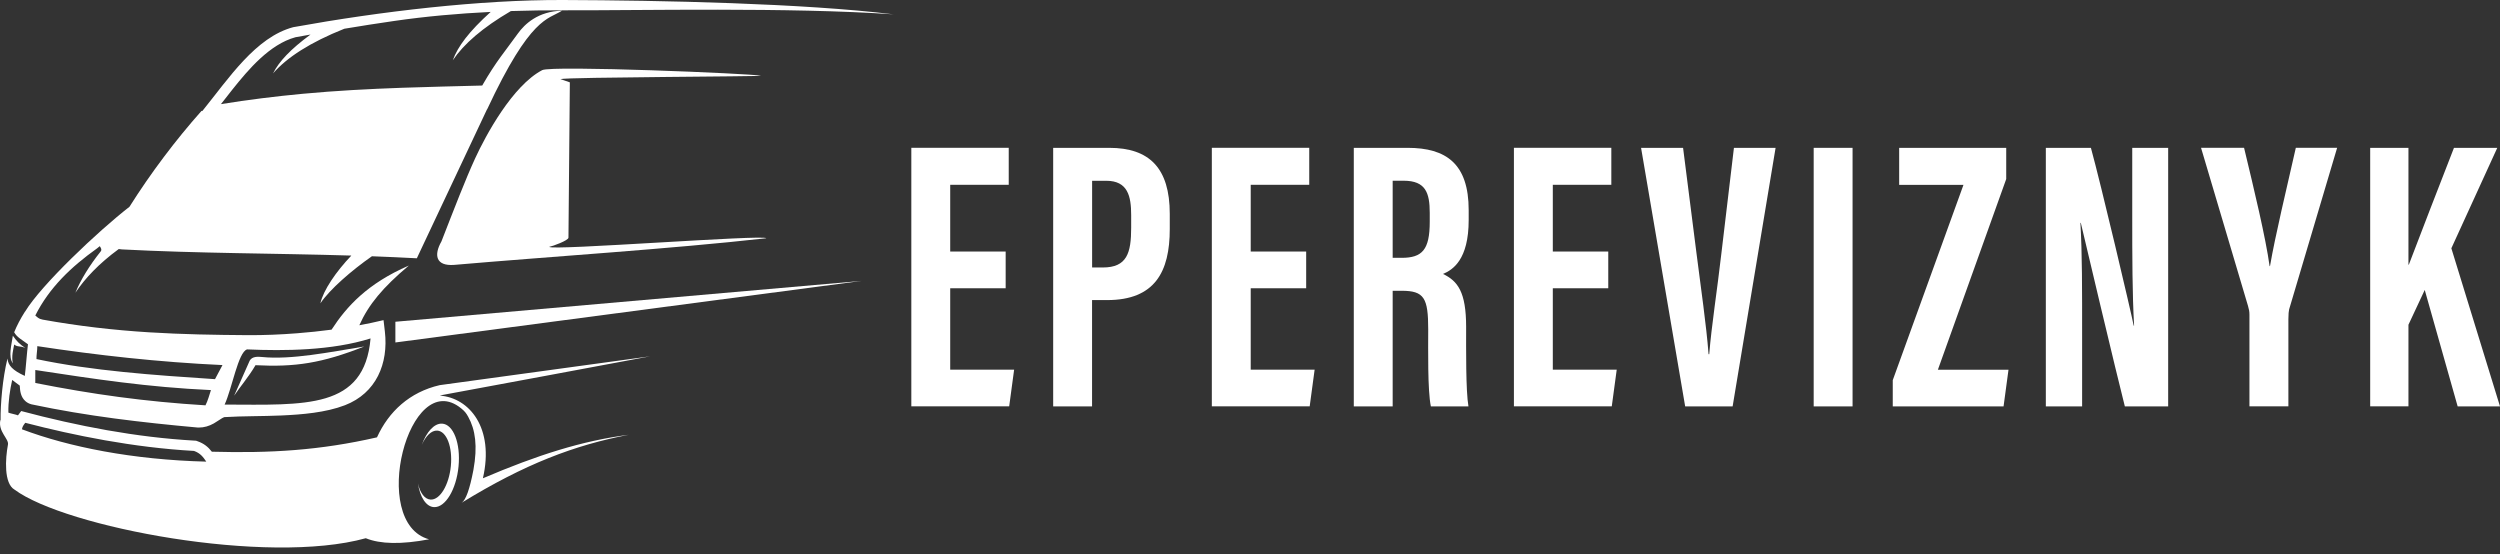<svg viewBox="0 0 203 45" fill="none" xmlns="http://www.w3.org/2000/svg">
<rect x="0" y="0" width="203" height="45" fill="#333333" stroke="none"/>
<path d="M81.66 23.407H77.157V30.018H82.347L81.946 32.995H74V12H81.909V15.005H77.157V20.426H81.66V23.407Z" fill="white"/>
<path d="M90.076 12.005C93.331 12.005 94.985 13.654 94.985 17.363V18.602C94.985 22.065 93.778 24.367 89.897 24.367H88.675V33H85.518V12.005H90.076ZM88.68 21.72H89.546C91.515 21.72 91.851 20.539 91.851 18.493V17.462C91.851 15.936 91.579 14.679 89.828 14.679H88.68V21.72Z" fill="white"/>
<path d="M106.061 23.407H101.558V30.018H106.748L106.347 32.995H98.401V12H106.31V15.005H101.558V20.426H106.061V23.407Z" fill="white"/>
<path d="M113.085 23.611V33H109.928V12.005H114.302C117.418 12.005 119.257 13.285 119.257 17.066V17.864C119.257 21.092 117.966 21.909 117.173 22.245C118.367 22.821 119.05 23.7 119.05 26.55C119.05 28.317 119.017 31.729 119.238 33H116.187C115.915 31.734 115.971 28.284 115.971 26.758C115.971 24.196 115.648 23.611 113.818 23.611H113.085ZM113.085 20.936H113.809C115.482 20.936 116.095 20.288 116.095 18.006V17.288C116.095 15.667 115.768 14.675 113.979 14.675H113.085V20.936Z" fill="white"/>
<path d="M130.591 23.407H126.088V30.018H131.278L130.876 32.995H122.93V12H130.84V15.005H126.088V20.426H130.591V23.407Z" fill="white"/>
<path d="M136.836 33L133.255 12.005H136.666L137.753 20.549C138.108 23.374 138.551 26.346 138.735 28.761H138.79C138.97 26.483 139.445 23.488 139.772 20.615L140.795 12.005H144.178L140.689 33H136.836Z" fill="white"/>
<path d="M150.428 12.005V33H147.271V12.005H150.428Z" fill="white"/>
<path d="M153.696 30.859L159.434 15.01H154.212V12.005H162.905V14.537L157.356 30.023H163.09L162.689 33H153.692V30.859H153.696Z" fill="white"/>
<path d="M166.122 33V12.005H169.782C170.598 14.968 173.041 25.33 173.257 26.446H173.289C173.142 23.866 173.138 20.908 173.138 17.458V12.005H176.055V33H172.538C171.893 30.491 169.165 18.975 168.962 18.096H168.929C169.077 20.638 169.068 23.483 169.068 27.258V33H166.122Z" fill="white"/>
<path d="M182.655 33V25.562C182.655 25.288 182.623 25.137 182.54 24.849L178.724 12H182.218C183.038 15.407 183.978 19.324 184.292 21.611H184.324C184.748 19.131 185.665 15.351 186.421 12H189.776L185.877 25.123C185.845 25.274 185.817 25.487 185.817 25.921V32.995H182.655V33Z" fill="white"/>
<path d="M192.459 12.005H195.566V21.489H195.598C196.381 19.415 198.138 14.892 199.262 12.005H202.779L199.05 20.161L203 33H199.562L196.889 23.544L195.566 26.37V32.995H192.459V12.005Z" fill="white"/>
<path d="M29.575 28.135C26.724 28.604 23.635 29.225 21.283 28.989C20.947 28.956 20.484 28.926 20.278 29.281C19.84 30.262 19.45 31.148 19.013 32.129C19.545 31.34 20.214 30.575 20.746 29.654C23.948 29.821 26.147 29.494 29.575 28.135Z" fill="white"/>
<path d="M1.154 27.975C1.434 28.209 1.645 28.059 2.057 28.259C1.602 27.955 1.347 27.701 1.044 27.26C0.93 28.034 0.66 28.939 1.039 29.502C0.922 28.914 1.075 28.399 1.154 27.975Z" fill="white"/>
<path d="M32.105 27.808L69.977 22.807L32.105 26.126V27.808Z" fill="white"/>
<path d="M44.029 5.694C41.613 6.96 39.437 11 38.587 12.846C37.768 14.631 36.92 16.85 35.843 19.607C35.22 20.702 35.375 21.62 36.874 21.509C44.769 20.827 54.364 20.223 62.216 19.346C62.196 19.026 44.619 20.375 44.601 20.043C44.864 19.997 46.166 19.523 46.159 19.297L46.271 6.688L45.505 6.422C46.108 6.262 61.799 6.219 61.791 6.148C61.023 5.973 44.785 5.299 44.029 5.694Z" fill="white"/>
<path d="M52.787 28.934C47.093 29.715 41.397 30.494 35.704 31.274C33.265 31.837 31.563 33.418 30.611 35.512C25.979 36.575 21.942 36.808 17.203 36.679C16.9 36.293 16.569 36.014 16.035 35.827C15.997 35.814 15.959 35.801 15.923 35.786C15.882 35.784 15.844 35.781 15.803 35.779C11.067 35.515 6.292 34.594 1.724 33.377H1.721C1.635 33.493 1.545 33.61 1.459 33.727C1.38 33.676 0.762 33.554 0.68 33.504C0.66 32.614 0.812 31.635 0.991 30.851C1.059 30.889 1.53 31.274 1.604 31.31C1.624 31.774 1.693 32.243 2.06 32.57C2.197 32.695 2.362 32.778 2.541 32.827C2.548 32.829 2.553 32.829 2.561 32.832C2.569 32.834 2.576 32.834 2.581 32.837C7.058 33.788 11.497 34.303 16.055 34.716C16.068 34.716 16.081 34.718 16.093 34.718H16.132C16.577 34.718 16.974 34.599 17.358 34.384C17.595 34.252 17.806 34.087 18.038 33.953C18.091 33.922 18.147 33.892 18.206 33.871C19.743 33.778 21.301 33.806 22.846 33.737C24.51 33.663 26.45 33.506 28.012 32.903C30.547 31.921 31.553 29.527 31.252 26.923C31.217 26.619 31.181 26.311 31.145 26.007C31.14 26.005 31.138 26.002 31.133 25.997C30.489 26.152 29.835 26.289 29.178 26.41C29.931 24.724 31.084 23.342 33.199 21.562C29.84 23.025 28.155 24.871 26.923 26.768C25.989 26.892 25.05 26.989 24.121 27.062C22.792 27.166 21.456 27.222 20.122 27.215C17.46 27.197 14.795 27.151 12.136 26.986C9.222 26.806 6.341 26.474 3.467 25.954C3.325 25.928 3.187 25.878 3.073 25.792C3.004 25.741 2.935 25.68 2.866 25.619C4.012 23.34 5.788 21.663 7.873 20.174C7.947 20.121 8.023 20.058 8.102 19.989C8.196 20.134 8.288 20.278 8.173 20.42C7.252 21.577 6.567 22.695 6.119 23.773C6.916 22.591 8.025 21.407 9.642 20.223C9.731 20.238 9.822 20.248 9.914 20.253C16.111 20.578 22.326 20.565 28.529 20.753C27.282 22.061 26.256 23.562 26.015 24.63C26.778 23.497 28.552 21.957 30.199 20.808C31.415 20.854 32.629 20.907 33.846 20.973C33.846 20.973 33.846 20.973 33.848 20.973C33.927 20.803 34.009 20.633 34.087 20.463L39.547 8.874C39.549 8.876 39.552 8.879 39.554 8.882C43.097 1.301 44.495 1.603 45.632 0.868C43.703 0.916 42.606 1.946 42.044 2.732C41.071 4.096 40.285 4.971 39.155 6.947H39.109C36.956 7.005 34.805 7.051 32.652 7.127C29.954 7.223 27.262 7.365 24.574 7.616C22.352 7.824 20.14 8.1 17.941 8.455C18.249 8.06 18.557 7.667 18.868 7.274C20.168 5.643 21.896 3.596 23.994 3.023C24.401 2.95 24.808 2.876 25.215 2.805C23.584 4.002 22.657 4.994 22.169 5.963C23.304 4.659 25.18 3.444 27.959 2.334C29.31 2.108 30.664 1.895 32.021 1.7C34.576 1.329 37.21 1.096 39.844 0.967C38.089 2.554 37.17 3.771 36.765 4.897C37.661 3.569 39.193 2.237 41.484 0.898C42.901 0.85 44.314 0.832 45.709 0.837C52.054 0.858 64.005 0.576 72.555 1.164C65.255 0.272 53.751 0.028 45.711 0C38.969 -0.022 30.937 0.918 23.81 2.207C20.759 3.021 18.588 6.346 16.437 9.006L16.358 9.011C14.276 11.352 12.243 14.045 10.512 16.791C7.969 18.767 3.365 23.111 2.034 25.307L2.029 25.302C1.65 25.898 1.365 26.449 1.151 26.979C1.378 27.392 1.752 27.564 2.271 27.957C2.192 28.556 2.093 29.925 2.014 30.524C1.016 30.067 0.662 29.674 0.606 29.114C0.207 30.734 0.034 32.816 0.049 34.12L0.029 34.112C-0.17 35.046 0.734 35.634 0.647 36.098C0.428 37.249 0.309 39.258 1.179 39.758C5.305 42.818 21.698 45.928 29.702 43.703C30.881 44.185 32.591 44.218 34.841 43.792C29.924 42.456 33.199 29.722 37.44 33.154C37.737 33.395 37.847 33.537 38.015 33.836C38.605 34.896 38.791 36.23 38.442 38.155C38.145 39.717 37.824 40.61 37.485 40.825C42.614 37.673 46.676 36.136 51.056 35.304C47.274 35.784 43.614 36.958 39.211 38.837C40.155 34.749 38.114 32.301 35.716 32.124C35.78 32.106 35.844 32.089 35.907 32.076C41.524 31.039 47.157 29.986 52.787 28.934ZM20.066 28.371C23.09 28.503 26.941 28.47 30.089 27.481C29.588 33.245 24.813 32.87 18.239 32.852C18.835 31.576 19.344 28.563 20.066 28.371ZM3.029 28.107C7.893 28.845 12.889 29.405 18.066 29.644C17.878 30.001 17.643 30.43 17.458 30.788C12.441 30.458 7.476 30.11 2.961 29.157C2.95 28.875 3.037 28.386 3.029 28.107ZM2.866 30.045C7.73 30.783 11.953 31.437 17.129 31.675C17.012 32.033 16.872 32.555 16.684 32.913C11.764 32.611 7.534 32.02 2.866 31.097C2.859 30.813 2.874 30.324 2.866 30.045ZM1.782 34.858C1.825 34.632 1.879 34.561 2.052 34.331C5.974 35.35 10.833 36.342 15.752 36.615C16.277 36.8 16.503 37.12 16.75 37.485C10.749 37.333 5.572 36.286 1.782 34.858Z" fill="white"/>
<path d="M35.897 34.399C35.258 34.366 34.635 35.066 34.25 36.123C34.569 35.401 35.032 34.939 35.502 34.965C36.264 35.005 36.757 36.291 36.61 37.838C36.459 39.385 35.724 40.607 34.963 40.566C34.484 40.541 34.11 40.019 33.935 39.251C34.105 40.364 34.594 41.145 35.24 41.178C36.159 41.226 37.052 39.748 37.233 37.876C37.416 36.007 36.816 34.45 35.897 34.399Z" fill="white"/>
</svg>
